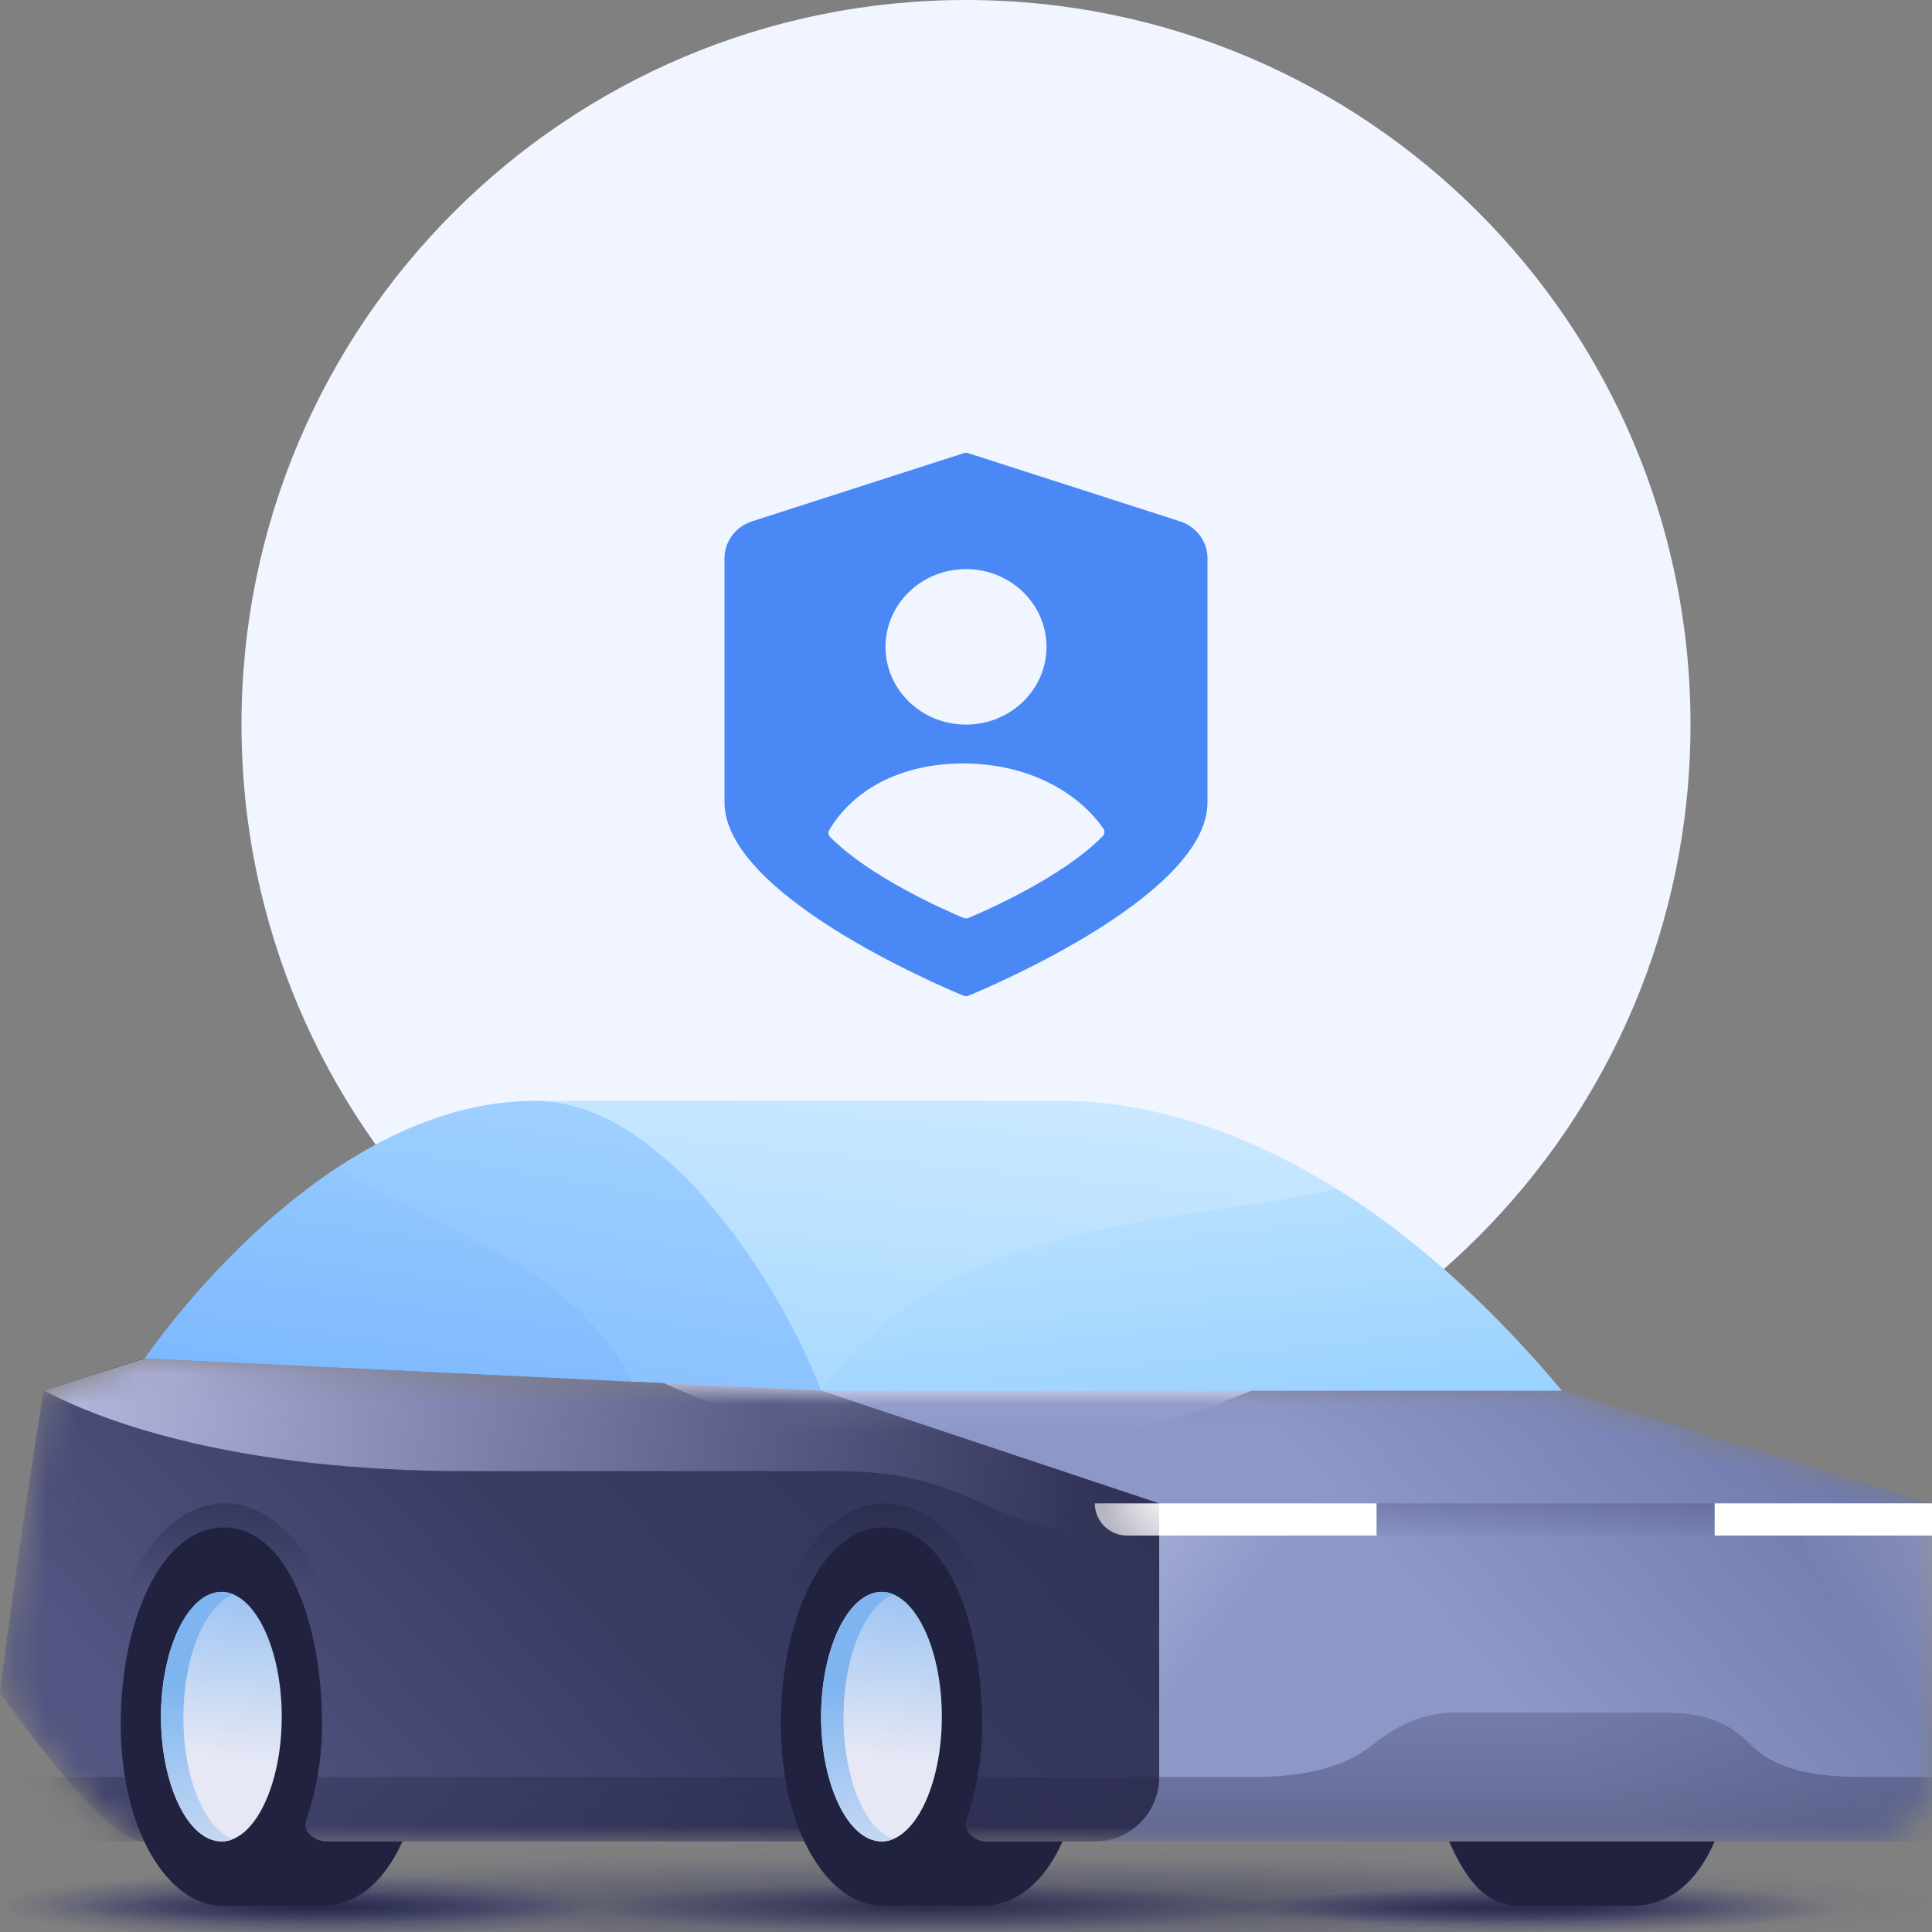 <svg width="64" height="64" viewBox="0 0 64 64" fill="none" xmlns="http://www.w3.org/2000/svg">
<rect x="0" y="0" width="64" height="64" fill="#808080" stroke="none"/>
<g clip-path="url(#clip0)">
<path fill-rule="evenodd" clip-rule="evenodd" d="M32 48C45.255 48 56 37.255 56 24C56 10.745 45.255 0 32 0C18.745 0 8 10.745 8 24C8 37.255 18.745 48 32 48Z" fill="#F0F5FF"/>
<path fill-rule="evenodd" clip-rule="evenodd" d="M40 18.492V26.578C40 29.617 32.934 32.631 32.084 32.983C32.029 33.006 31.971 33.006 31.916 32.983C31.066 32.631 24 29.617 24 26.578V18.492C24 17.938 24.367 17.446 24.912 17.27L31.93 15.011C31.975 14.996 32.025 14.996 32.07 15.011L39.088 17.27C39.633 17.446 40 17.938 40 18.492ZM34.667 21.427C34.667 22.85 33.473 24.003 32 24.003C30.527 24.003 29.333 22.85 29.333 21.427C29.333 20.005 30.527 18.852 32 18.852C33.473 18.852 34.667 20.005 34.667 21.427ZM36.551 27.448C36.606 27.526 36.597 27.63 36.53 27.699C35.187 29.073 32.584 30.198 32.084 30.407C32.03 30.43 31.97 30.43 31.916 30.407C31.42 30.2 28.856 29.092 27.504 27.733C27.439 27.668 27.426 27.57 27.473 27.492C28.234 26.209 29.772 25.291 31.907 25.291C34.016 25.291 35.681 26.202 36.551 27.448Z" fill="#4988F5"/>
<path opacity="0.75" d="M32 65.267C49.673 65.267 64 64.311 64 63.133C64 61.955 49.673 61 32 61C14.327 61 0 61.955 0 63.133C0 64.311 14.327 65.267 32 65.267Z" fill="url(#paint0_radial)"/>
<path opacity="0.75" d="M32 64.467C49.673 64.467 64 63.81 64 63C64 62.19 49.673 61.533 32 61.533C14.327 61.533 0 62.19 0 63C0 63.81 14.327 64.467 32 64.467Z" fill="url(#paint1_radial)"/>
<path opacity="0.8" d="M51.6 63.987C56.681 63.987 60.8 63.629 60.8 63.187C60.8 62.745 56.681 62.387 51.6 62.387C46.519 62.387 42.4 62.745 42.4 63.187C42.4 63.629 46.519 63.987 51.6 63.987Z" fill="url(#paint2_radial)"/>
<path opacity="0.8" d="M10 64.2C15.523 64.2 20 63.722 20 63.133C20 62.544 15.523 62.067 10 62.067C4.477 62.067 0 62.544 0 63.133C0 63.722 4.477 64.2 10 64.2Z" fill="url(#paint3_radial)"/>
<path opacity="0.8" d="M30.8 63.987C37.133 63.987 42.267 63.629 42.267 63.187C42.267 62.745 37.133 62.387 30.8 62.387C24.467 62.387 19.333 62.745 19.333 63.187C19.333 63.629 24.467 63.987 30.8 63.987Z" fill="url(#paint4_radial)"/>
<path opacity="0.64" d="M48.72 63.72C53.654 63.72 57.653 63.481 57.653 63.187C57.653 62.892 53.654 62.653 48.72 62.653C43.786 62.653 39.787 62.892 39.787 63.187C39.787 63.481 43.786 63.72 48.72 63.72Z" fill="url(#paint5_radial)"/>
<path opacity="0.64" d="M10.72 63.72C15.654 63.72 19.653 63.481 19.653 63.187C19.653 62.892 15.654 62.653 10.72 62.653C5.786 62.653 1.787 62.892 1.787 63.187C1.787 63.481 5.786 63.72 10.72 63.72Z" fill="url(#paint6_radial)"/>
<path d="M51.733 46.067C45.241 38.323 39.04 36.467 35.171 36.467H17.467L27.2 46.067H51.733Z" fill="url(#paint7_linear)"/>
<path d="M44.268 39.377C46.626 40.847 49.157 42.993 51.733 46.067H27.2C30.37 41.509 36.068 40.683 40.574 40.03C41.952 39.83 43.219 39.646 44.268 39.377Z" fill="url(#paint8_linear)"/>
<path d="M17.707 36.468C10.533 36.468 4.8 45 4.8 45L27.2 46.067C26.044 42.982 22.198 36.468 17.707 36.468Z" fill="url(#paint9_linear)"/>
<path opacity="0.8" d="M20.925 45.768C19.48 42.878 16.694 41.52 14.202 40.306C13.098 39.768 12.053 39.259 11.207 38.657C7.502 41.094 4.987 44.726 4.81 44.985C4.89 44.994 4.971 45.003 5.051 45.012L20.925 45.768Z" fill="url(#paint10_linear)"/>
<mask id="mask0" mask-type="alpha" maskUnits="userSpaceOnUse" x="0" y="45" width="64" height="16">
<path fill-rule="evenodd" clip-rule="evenodd" d="M27.2 61L4.8 61C3.921 61 2.113 58.853 0.984 57.392C0.334 56.551 0.073 55.481 0.214 54.428C0.826 49.864 1.467 46.067 1.467 46.067L4.8 45L27.2 46.067H51.733L64 49.8V58.867C64 60.045 63.045 61 61.867 61H36.27C36.269 61 36.268 61 36.267 61L27.2 61Z" fill="url(#paint11_linear)"/>
</mask>
<g mask="url(#mask0)">
<path d="M64 61V49.8L51.733 46.067H27.2V61H64Z" fill="url(#paint12_linear)"/>
<path d="M38.4 58.867C38.4 60.045 37.445 61 36.267 61C29.037 61 5.844 61 4.734 61C3.419 61 0 56.067 0 56.067C0.658 50.811 1.447 46.067 1.447 46.067L4.734 45L27.2 46.067L38.4 49.8V58.867Z" fill="url(#paint13_linear)"/>
<path opacity="0.4" fill-rule="evenodd" clip-rule="evenodd" d="M58 57.8C59.067 58.867 60.8 58.867 62.133 58.867H64V61H0V58.867H41.12C42.24 58.867 44.133 58.867 45.467 57.8C46.574 56.914 47.493 56.733 48.16 56.733H55.013C56.373 56.733 57.16 56.961 58 57.8Z" fill="url(#paint14_linear)"/>
<path d="M38.4 49.8L27.2 46.067L4.8 45L1.467 46.067C3.467 47.133 7.92 48.733 15.467 48.733H27.733C32.533 48.733 32.533 50.867 37.461 50.867C38.532 50.867 38.4 50.867 38.4 50.867C38.4 49.8 38.4 50.867 38.4 49.8Z" fill="url(#paint15_linear)"/>
</g>
<path d="M43.467 49.8H58.933L56.8 50.867H45.6L43.467 49.8Z" fill="url(#paint16_linear)"/>
<path d="M64 49.8H56.8V50.867H64V49.8Z" fill="white"/>
<path d="M45.6 50.867H38.4C38.4 50.867 38.4 50.387 38.4 49.8H45.6V50.867Z" fill="white"/>
<path d="M38.4 50.867H37.333C36.744 50.867 36.267 50.389 36.267 49.8V49.8H38.4V50.867Z" fill="url(#paint17_radial)"/>
<rect x="36.267" y="49.8" width="2.133" height="1.067" fill="url(#paint18_linear)"/>
<path opacity="0.24" d="M42.667 50.867L40.027 58.867H38.4V50.867H42.667Z" fill="url(#paint19_linear)"/>
<path opacity="0.24" d="M59.733 50.867L62.613 58.867H64V50.867H59.733Z" fill="url(#paint20_linear)"/>
<path opacity="0.64" d="M11.467 58.867C11.467 58.2 11.467 57.113 11.467 56.609C11.467 52.847 9.679 49.8 7.438 49.8C5.197 49.8 3.467 52.847 3.467 56.609C3.467 57.113 3.467 58.333 3.467 58.867" fill="url(#paint21_linear)"/>
<path opacity="0.64" d="M33.333 58.867C33.333 58.333 33.333 57.113 33.333 56.609C33.333 52.847 31.546 49.8 29.305 49.8C27.064 49.8 25.333 52.847 25.333 56.609C25.333 57.113 25.333 58.333 25.333 58.867" fill="url(#paint22_linear)"/>
<path d="M10.819 61C10.445 61 10.026 60.683 10.133 60.333C10.454 59.392 10.667 58.333 10.667 57.133C10.667 53.664 9.467 50.6 7.423 50.6C5.333 50.6 4 53.691 4 57.133C4 60.603 5.554 63.133 7.377 63.133H10.667C11.736 63.133 12.691 62.425 13.333 61H10.819Z" fill="#212240"/>
<path d="M32.686 61C32.312 61 31.893 60.683 32 60.333C32.321 59.392 32.533 58.333 32.533 57.133C32.533 53.664 31.333 50.6 29.29 50.6C27.2 50.6 25.867 53.691 25.867 57.133C25.867 60.603 27.421 63.133 29.244 63.133H32.533C33.603 63.133 34.558 62.425 35.2 61H32.686Z" fill="#212240"/>
<path d="M48 61C48.667 62.467 49.291 63.133 50.4 63.133H54.075C55.2 63.133 56.163 62.46 56.8 61H48Z" fill="#212240"/>
<path d="M27.2 56.867C27.2 59.139 28.102 61 29.2 61C30.298 61 31.2 59.139 31.2 56.867C31.2 54.595 30.298 52.733 29.2 52.733C28.102 52.733 27.2 54.595 27.2 56.867Z" fill="url(#paint23_linear)"/>
<path d="M5.333 56.867C5.333 59.139 6.236 61 7.333 61C8.431 61 9.333 59.139 9.333 56.867C9.333 54.595 8.431 52.733 7.333 52.733C6.236 52.733 5.333 54.595 5.333 56.867Z" fill="url(#paint24_linear)"/>
<path d="M6.076 56.894C6.076 54.868 6.793 53.171 7.733 52.816C7.61 52.761 7.486 52.733 7.362 52.733C6.249 52.733 5.333 54.595 5.333 56.867C5.333 59.139 6.249 61 7.362 61C7.486 61 7.61 60.973 7.733 60.918C6.793 60.617 6.076 58.92 6.076 56.894Z" fill="url(#paint25_linear)"/>
<path d="M27.942 56.894C27.942 54.868 28.66 53.171 29.6 52.816C29.476 52.761 29.353 52.733 29.229 52.733C28.133 52.733 27.2 54.595 27.2 56.867C27.2 59.139 28.116 61 29.229 61C29.353 61 29.476 60.973 29.6 60.918C28.66 60.617 27.942 58.92 27.942 56.894Z" fill="url(#paint26_linear)"/>
</g>
<defs>
<radialGradient id="paint0_radial" cx="0" cy="0" r="1" gradientUnits="userSpaceOnUse" gradientTransform="translate(31.997 63.138) rotate(90) scale(2.133 32)">
<stop stop-color="#212240" stop-opacity="0.23"/>
<stop offset="1" stop-color="#23266A" stop-opacity="0"/>
</radialGradient>
<radialGradient id="paint1_radial" cx="0" cy="0" r="1" gradientUnits="userSpaceOnUse" gradientTransform="translate(31.997 63.005) rotate(90) scale(1.467 32)">
<stop stop-color="#212240" stop-opacity="0.51"/>
<stop offset="1" stop-color="#23266A" stop-opacity="0"/>
</radialGradient>
<radialGradient id="paint2_radial" cx="0" cy="0" r="1" gradientUnits="userSpaceOnUse" gradientTransform="translate(51.601 63.192) rotate(90) scale(0.8 9.2)">
<stop stop-color="#212240"/>
<stop offset="1" stop-color="#23266A" stop-opacity="0"/>
</radialGradient>
<radialGradient id="paint3_radial" cx="0" cy="0" r="1" gradientUnits="userSpaceOnUse" gradientTransform="translate(9.999 63.139) rotate(90) scale(1.067 10)">
<stop stop-color="#212240"/>
<stop offset="1" stop-color="#23266A" stop-opacity="0"/>
</radialGradient>
<radialGradient id="paint4_radial" cx="0" cy="0" r="1" gradientUnits="userSpaceOnUse" gradientTransform="translate(30.799 63.191) rotate(90) scale(0.8 11.466)">
<stop stop-color="#212240"/>
<stop offset="1" stop-color="#23266A" stop-opacity="0"/>
</radialGradient>
<radialGradient id="paint5_radial" cx="0" cy="0" r="1" gradientUnits="userSpaceOnUse" gradientTransform="translate(48.718 63.192) rotate(90) scale(0.533 8.921)">
<stop stop-color="#212240"/>
<stop offset="1" stop-color="#23266A" stop-opacity="0"/>
</radialGradient>
<radialGradient id="paint6_radial" cx="0" cy="0" r="1" gradientUnits="userSpaceOnUse" gradientTransform="translate(10.717 63.192) rotate(90) scale(0.533 8.921)">
<stop stop-color="#212240"/>
<stop offset="1" stop-color="#23266A" stop-opacity="0"/>
</radialGradient>
<linearGradient id="paint7_linear" x1="37.04" y1="19.572" x2="33.325" y2="55.46" gradientUnits="userSpaceOnUse">
<stop stop-color="white"/>
<stop offset="0.999" stop-color="#8FCEFF"/>
</linearGradient>
<linearGradient id="paint8_linear" x1="36.879" y1="21.744" x2="39.858" y2="49.852" gradientUnits="userSpaceOnUse">
<stop stop-color="white"/>
<stop offset="0.999" stop-color="#8FCEFF"/>
</linearGradient>
<linearGradient id="paint9_linear" x1="19.158" y1="27.868" x2="12.053" y2="67.928" gradientUnits="userSpaceOnUse">
<stop stop-color="#B2DEFF"/>
<stop offset="0.33" stop-color="#93C8FF"/>
<stop offset="0.766" stop-color="#6FAFFF"/>
<stop offset="0.999" stop-color="#61A5FF"/>
</linearGradient>
<linearGradient id="paint10_linear" x1="15.193" y1="29.205" x2="11.169" y2="56.47" gradientUnits="userSpaceOnUse">
<stop stop-color="#B2DEFF"/>
<stop offset="0.33" stop-color="#93C8FF"/>
<stop offset="0.766" stop-color="#6FAFFF"/>
<stop offset="0.999" stop-color="#61A5FF"/>
</linearGradient>
<linearGradient id="paint11_linear" x1="0.177" y1="57.033" x2="32.014" y2="68.773" gradientUnits="userSpaceOnUse">
<stop stop-color="#CFD4E7"/>
<stop offset="0.151" stop-color="#DDE0EE"/>
<stop offset="0.479" stop-color="#D9DDEC"/>
<stop offset="1" stop-color="#D5DAED"/>
</linearGradient>
<linearGradient id="paint12_linear" x1="59.067" y1="40.733" x2="46.34" y2="51.893" gradientUnits="userSpaceOnUse">
<stop offset="0.002" stop-color="#6771A3"/>
<stop offset="1" stop-color="#8D98C9"/>
</linearGradient>
<linearGradient id="paint13_linear" x1="2.499" y1="61" x2="28.117" y2="37.751" gradientUnits="userSpaceOnUse">
<stop offset="0.132" stop-color="#525481"/>
<stop offset="0.516" stop-color="#393C63"/>
<stop offset="1" stop-color="#313356"/>
</linearGradient>
<linearGradient id="paint14_linear" x1="32" y1="61" x2="32" y2="50.968" gradientUnits="userSpaceOnUse">
<stop stop-color="#212240"/>
<stop offset="1" stop-color="#212240" stop-opacity="0"/>
</linearGradient>
<linearGradient id="paint15_linear" x1="-39.21" y1="39.796" x2="34.331" y2="56.568" gradientUnits="userSpaceOnUse">
<stop stop-color="#B1B4D8" stop-opacity="0.42"/>
<stop offset="0.546" stop-color="#B5B8DC"/>
<stop offset="1" stop-color="#A6ABE4" stop-opacity="0"/>
</linearGradient>
<linearGradient id="paint16_linear" x1="51.196" y1="51.133" x2="51.199" y2="45.4" gradientUnits="userSpaceOnUse">
<stop stop-color="#2F315C" stop-opacity="0"/>
<stop offset="1" stop-color="#2F315C"/>
</linearGradient>
<radialGradient id="paint17_radial" cx="0" cy="0" r="1" gradientUnits="userSpaceOnUse" gradientTransform="translate(38.533 49.8) rotate(164.055) scale(1.941 3.883)">
<stop stop-color="white" stop-opacity="0.96"/>
<stop offset="1" stop-color="white" stop-opacity="0.64"/>
</radialGradient>
<linearGradient id="paint18_linear" x1="38.533" y1="51" x2="37.697" y2="49.868" gradientUnits="userSpaceOnUse">
<stop stop-color="#212240" stop-opacity="0.08"/>
<stop offset="1" stop-color="#212240" stop-opacity="0"/>
</linearGradient>
<linearGradient id="paint19_linear" x1="35.867" y1="51.533" x2="40.232" y2="54.732" gradientUnits="userSpaceOnUse">
<stop stop-color="white"/>
<stop offset="1" stop-color="white" stop-opacity="0"/>
</linearGradient>
<linearGradient id="paint20_linear" x1="66.667" y1="51.814" x2="62.07" y2="54.985" gradientUnits="userSpaceOnUse">
<stop stop-color="white"/>
<stop offset="1" stop-color="white" stop-opacity="0"/>
</linearGradient>
<linearGradient id="paint21_linear" x1="7.469" y1="48.207" x2="7.469" y2="63.357" gradientUnits="userSpaceOnUse">
<stop offset="0" stop-color="#212240"/>
<stop offset="0.294" stop-color="#212240" stop-opacity="0"/>
</linearGradient>
<linearGradient id="paint22_linear" x1="29.336" y1="48.207" x2="29.336" y2="63.357" gradientUnits="userSpaceOnUse">
<stop offset="0" stop-color="#212240"/>
<stop offset="0.294" stop-color="#212240" stop-opacity="0"/>
</linearGradient>
<linearGradient id="paint23_linear" x1="29.082" y1="58.267" x2="29.925" y2="50.485" gradientUnits="userSpaceOnUse">
<stop offset="0" stop-color="#E6E8F5"/>
<stop offset="1" stop-color="#7EB5F0"/>
</linearGradient>
<linearGradient id="paint24_linear" x1="7.216" y1="58.267" x2="8.058" y2="50.485" gradientUnits="userSpaceOnUse">
<stop offset="0" stop-color="#E6E8F5"/>
<stop offset="1" stop-color="#7EB5F0"/>
</linearGradient>
<linearGradient id="paint25_linear" x1="7.078" y1="63.492" x2="6.473" y2="55.699" gradientUnits="userSpaceOnUse">
<stop offset="0" stop-color="#E6E8F5"/>
<stop offset="1" stop-color="#7EB5F0"/>
</linearGradient>
<linearGradient id="paint26_linear" x1="28.945" y1="63.492" x2="28.34" y2="55.699" gradientUnits="userSpaceOnUse">
<stop offset="0" stop-color="#E6E8F5"/>
<stop offset="1" stop-color="#7EB5F0"/>
</linearGradient>
<clipPath id="clip0">
<rect width="64" height="64" fill="white"/>
</clipPath>
</defs>
</svg>
